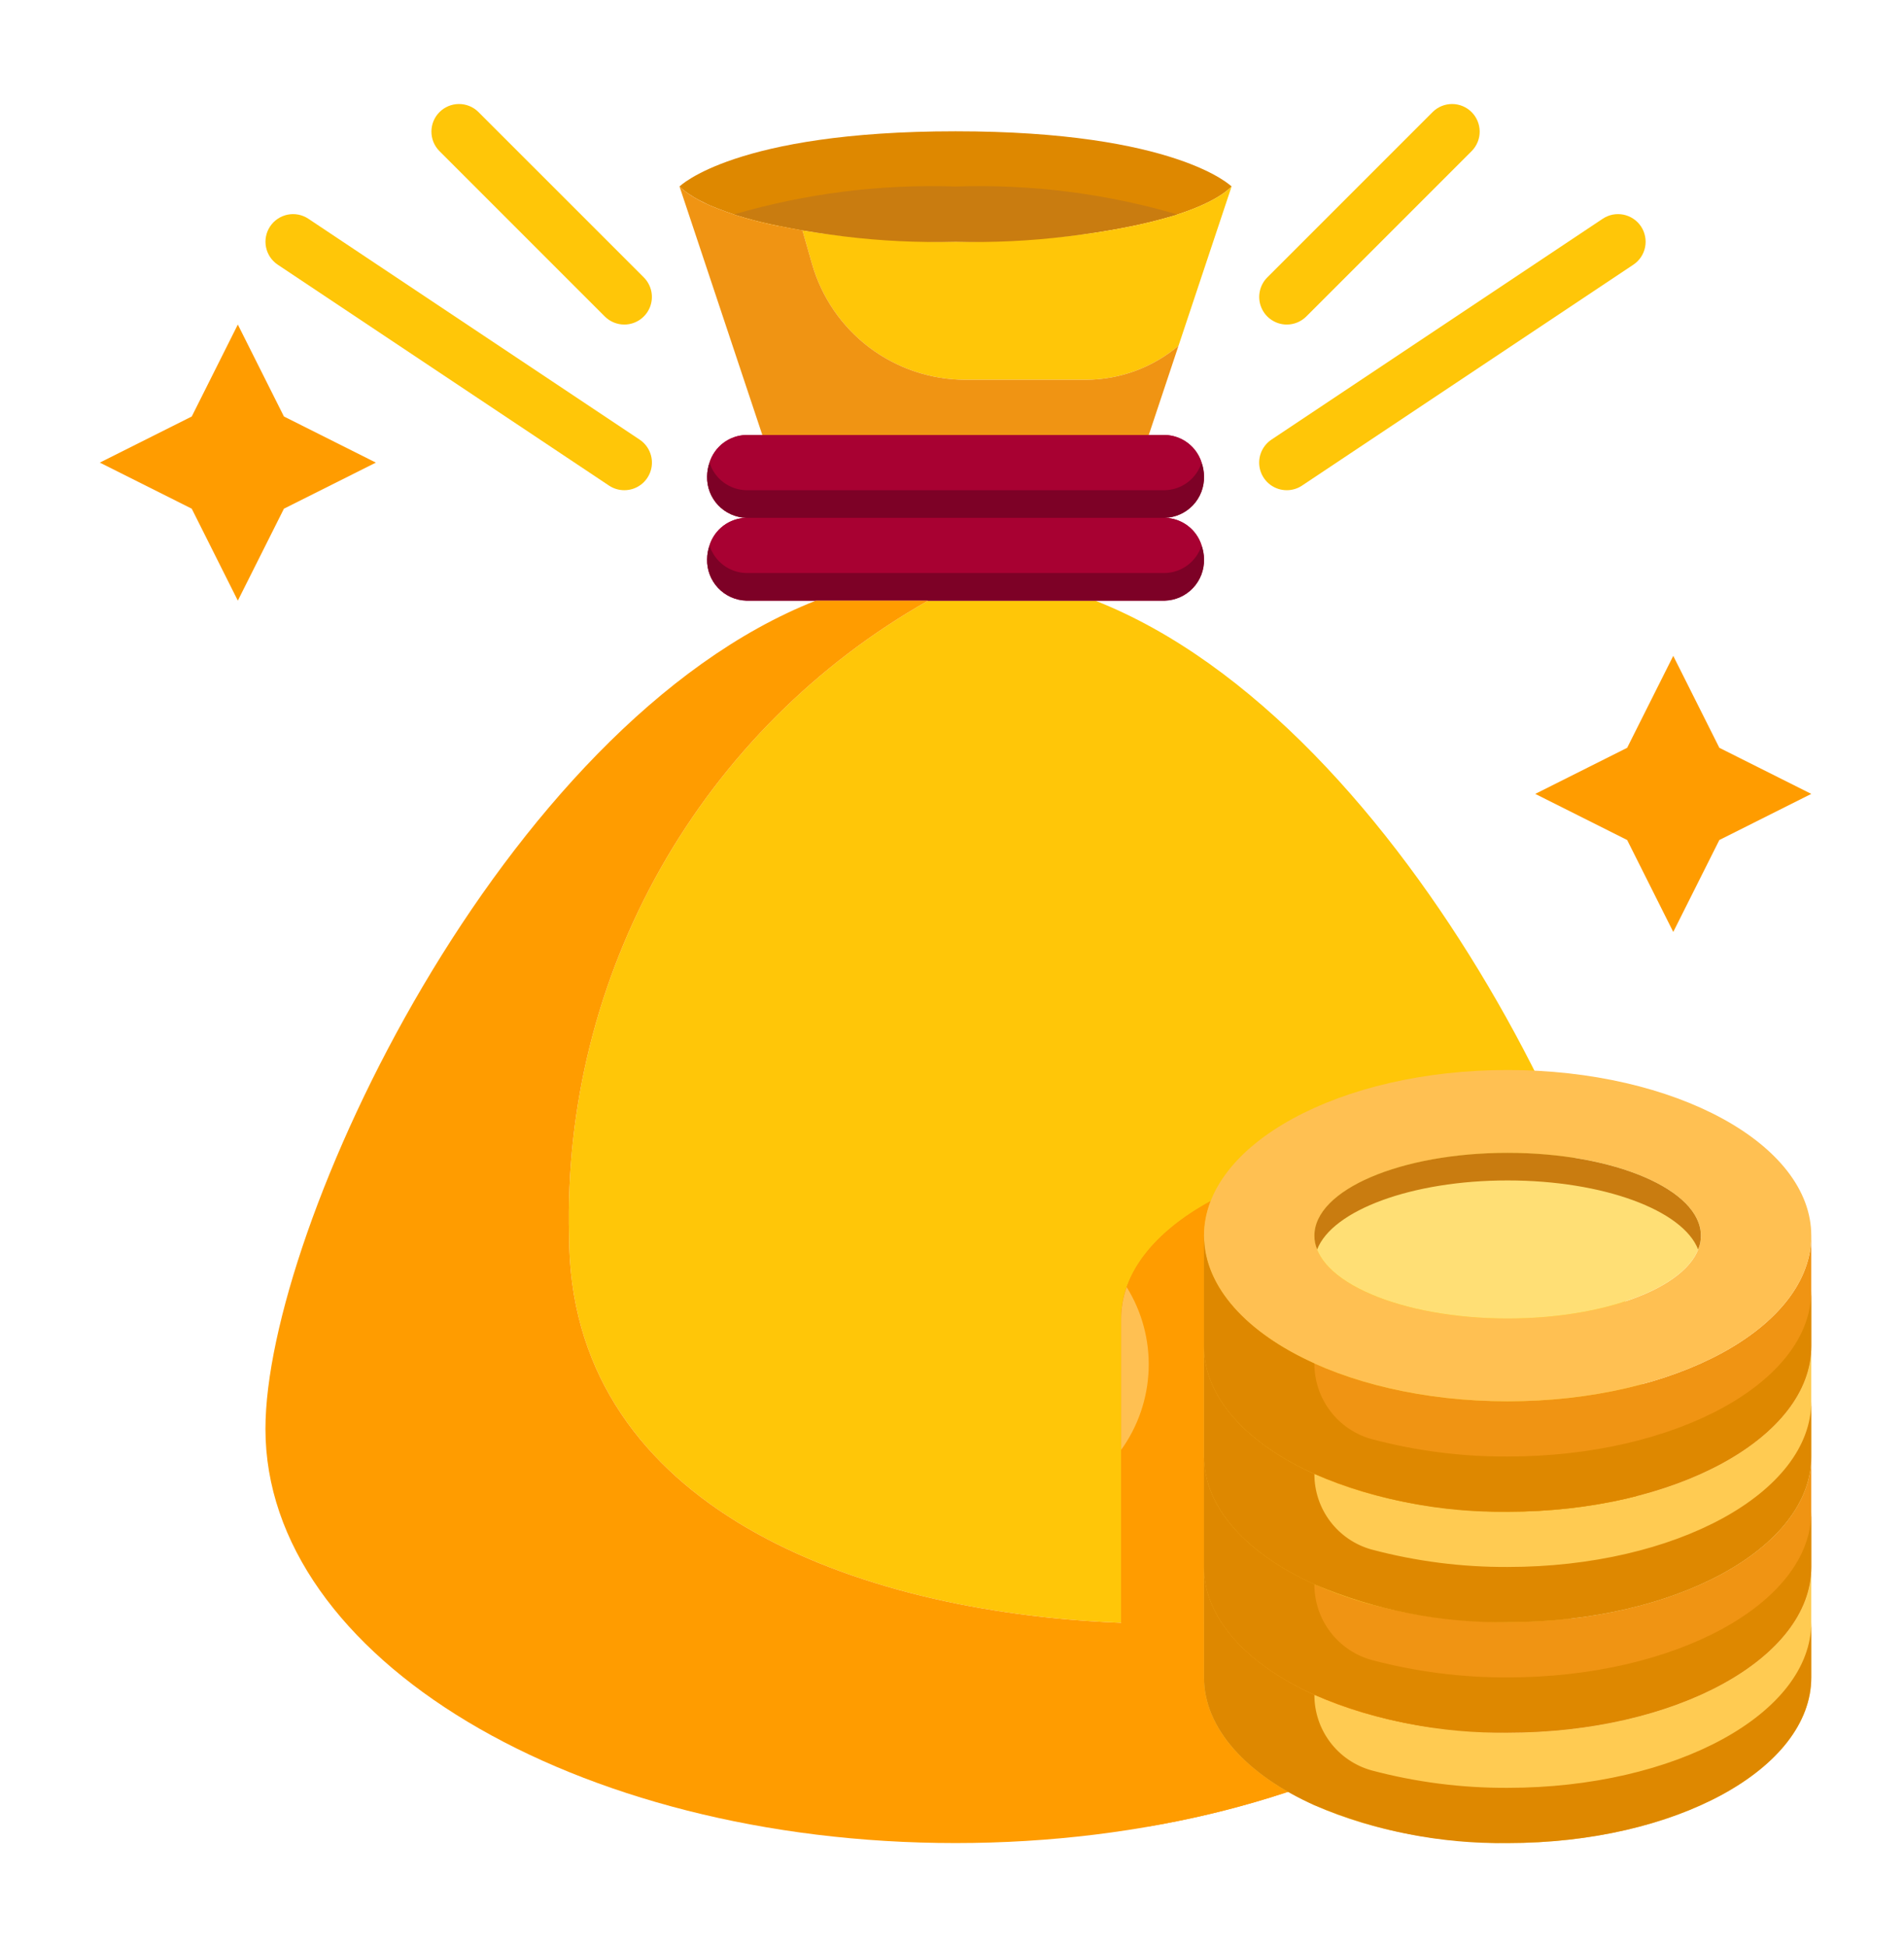 <svg width="89" height="91" viewBox="0 0 89 91" fill="none" xmlns="http://www.w3.org/2000/svg">
<g filter="url(#filter0_d_200_32387)">
<path d="M32.885 22.781H52.447C52.832 22.773 53.206 22.644 53.514 22.413C53.823 22.181 54.051 21.859 54.166 21.491C54.051 21.122 53.823 20.8 53.514 20.568C53.206 20.337 52.832 20.208 52.447 20.2H32.885C32.499 20.208 32.126 20.337 31.817 20.568C31.509 20.8 31.28 21.122 31.165 21.491C31.28 21.859 31.509 22.181 31.817 22.413C32.126 22.644 32.499 22.773 32.885 22.781Z" fill="#A80132"/>
<path d="M32.885 18.91H52.447C52.832 18.902 53.206 18.773 53.514 18.542C53.823 18.31 54.051 17.988 54.166 17.619C54.051 17.251 53.823 16.929 53.514 16.697C53.206 16.466 52.832 16.337 52.447 16.329H32.885C32.499 16.337 32.126 16.466 31.817 16.697C31.509 16.929 31.28 17.251 31.165 17.619C31.28 17.988 31.509 18.31 31.817 18.542C32.126 18.773 32.499 18.902 32.885 18.91Z" fill="#A80132"/>
<path d="M30.199 5.065C30.296 5.131 30.398 5.194 30.51 5.261C30.556 5.288 30.605 5.314 30.654 5.341C30.783 5.408 30.912 5.47 31.055 5.541C31.098 5.562 31.142 5.582 31.185 5.602C32.223 6.035 33.304 6.36 34.41 6.569L34.457 6.578C34.792 6.647 35.142 6.707 35.508 6.772C37.876 7.14 40.27 7.315 42.666 7.297C49.788 7.297 54.279 6.007 55.569 4.716C55.569 4.716 52.988 2.136 42.666 2.136C32.343 2.136 29.763 4.716 29.763 4.716C29.864 4.814 29.971 4.905 30.085 4.987C30.12 5.013 30.161 5.039 30.199 5.065Z" fill="#DE8800"/>
<path d="M31.182 5.602C31.137 5.582 31.093 5.562 31.053 5.541C31.099 5.562 31.141 5.582 31.182 5.602Z" fill="#FFC608"/>
<path d="M35.51 6.772L35.956 8.329C36.401 9.89 37.343 11.264 38.638 12.242C39.934 13.219 41.512 13.748 43.136 13.749H48.768C50.349 13.742 51.879 13.18 53.088 12.16L55.569 4.716C54.279 6.007 49.788 7.297 42.666 7.297C40.27 7.315 37.877 7.14 35.51 6.772Z" fill="#FFC608"/>
<path d="M49.195 24.071H41.386C36.159 27.03 31.836 31.355 28.879 36.583C25.922 41.811 24.444 47.745 24.601 53.749C24.601 78.265 74.924 74.394 74.924 62.781C74.924 53.439 63.879 29.852 49.195 24.071Z" fill="#FFC608"/>
<path d="M30.51 5.261C30.397 5.197 30.296 5.132 30.199 5.065C30.296 5.131 30.397 5.197 30.51 5.261Z" fill="#F09413"/>
<path d="M35.51 6.772C35.143 6.713 34.794 6.643 34.458 6.579C34.795 6.652 35.143 6.713 35.51 6.772Z" fill="#F09413"/>
<path d="M31.053 5.541C30.91 5.475 30.777 5.412 30.652 5.341C30.778 5.408 30.912 5.475 31.053 5.541Z" fill="#F09413"/>
<path d="M82.666 33.103L78.369 35.258L76.214 39.555L74.059 35.258L69.763 33.103L74.059 30.949L76.214 26.652L78.369 30.949L82.666 33.103Z" fill="#FF9C00"/>
<path d="M15.569 17.62L11.272 19.774L9.117 24.071L6.963 19.774L2.666 17.62L6.963 15.465L9.117 11.168L11.272 15.465L15.569 17.62Z" fill="#FF9C00"/>
<path d="M54.588 52.136C54.383 52.649 54.278 53.196 54.279 53.749V71.852C53.001 71.891 51.711 71.891 50.408 71.826V57.62C50.408 55.478 52.008 53.542 54.588 52.136Z" fill="#F09413"/>
<path d="M54.166 21.49C54.051 21.122 53.823 20.8 53.514 20.568C53.206 20.337 52.832 20.208 52.447 20.2C52.946 20.186 53.419 19.974 53.763 19.611C54.106 19.248 54.292 18.764 54.279 18.265C54.277 18.045 54.239 17.827 54.166 17.619C54.051 17.251 53.823 16.929 53.514 16.697C53.206 16.466 52.832 16.337 52.447 16.329H32.885C32.499 16.337 32.126 16.466 31.817 16.697C31.509 16.929 31.281 17.251 31.165 17.619C31.093 17.827 31.055 18.045 31.053 18.265C31.04 18.764 31.226 19.248 31.569 19.611C31.913 19.974 32.386 20.186 32.885 20.2C32.499 20.208 32.126 20.337 31.817 20.568C31.509 20.8 31.281 21.122 31.165 21.49C31.093 21.698 31.055 21.916 31.053 22.136C31.04 22.635 31.226 23.119 31.569 23.482C31.913 23.845 32.386 24.056 32.885 24.071H52.447C52.946 24.056 53.419 23.845 53.763 23.482C54.106 23.119 54.292 22.635 54.279 22.136C54.277 21.916 54.239 21.698 54.166 21.49Z" fill="#A80132"/>
<path d="M53.031 6.022C49.667 5.039 46.168 4.598 42.666 4.717C39.163 4.598 35.664 5.039 32.301 6.022C35.673 6.962 39.166 7.392 42.666 7.297C46.165 7.392 49.659 6.962 53.031 6.022Z" fill="#C97C10"/>
<path d="M50.614 20.2H52.447C52.946 20.186 53.419 19.974 53.763 19.611C54.106 19.248 54.292 18.764 54.279 18.265C54.277 18.045 54.239 17.827 54.166 17.62C54.051 17.988 53.823 18.31 53.514 18.542C53.206 18.773 52.832 18.902 52.447 18.91H32.885C32.499 18.902 32.126 18.773 31.817 18.542C31.509 18.31 31.281 17.988 31.165 17.62C31.093 17.827 31.055 18.045 31.053 18.265C31.04 18.764 31.226 19.248 31.569 19.611C31.913 19.974 32.386 20.186 32.885 20.2H50.614Z" fill="#7D0126"/>
<path d="M49.195 24.071H52.447C52.946 24.057 53.419 23.845 53.763 23.482C54.106 23.119 54.292 22.635 54.279 22.136C54.277 21.916 54.239 21.698 54.166 21.491C54.051 21.859 53.823 22.181 53.514 22.413C53.206 22.645 52.832 22.773 52.447 22.781H32.885C32.499 22.773 32.126 22.645 31.817 22.413C31.509 22.181 31.281 21.859 31.165 21.491C31.093 21.698 31.055 21.916 31.053 22.136C31.04 22.635 31.226 23.119 31.569 23.482C31.913 23.845 32.386 24.057 32.885 24.071H49.195Z" fill="#7D0126"/>
<path d="M50.614 16.329H51.698L53.088 12.16C51.879 13.18 50.35 13.742 48.768 13.749H43.136C41.512 13.748 39.934 13.219 38.638 12.242C37.343 11.264 36.401 9.89 35.956 8.329L35.51 6.768C35.143 6.709 34.794 6.639 34.458 6.574L34.408 6.569C33.302 6.359 32.221 6.035 31.182 5.601C31.136 5.582 31.094 5.561 31.053 5.541C30.91 5.475 30.776 5.412 30.652 5.341C30.603 5.314 30.554 5.288 30.507 5.261C30.395 5.196 30.293 5.132 30.196 5.065C30.159 5.039 30.117 5.013 30.083 4.987C29.97 4.905 29.863 4.814 29.763 4.716L33.634 16.329H50.614Z" fill="#F09413"/>
<path d="M24.601 53.749C24.444 47.745 25.922 41.811 28.879 36.583C31.836 31.355 36.159 27.03 41.386 24.071H36.137C21.453 29.852 10.408 53.439 10.408 62.781C10.408 73.465 24.846 82.136 42.666 82.136C60.485 82.136 74.924 73.465 74.924 62.781C74.924 74.394 24.601 78.265 24.601 53.749Z" fill="#FF9C00"/>
<path d="M58.15 11.168C57.895 11.168 57.645 11.092 57.433 10.95C57.221 10.809 57.056 10.607 56.958 10.371C56.86 10.136 56.835 9.876 56.885 9.626C56.934 9.376 57.057 9.146 57.237 8.965L64.979 1.224C65.223 0.988 65.549 0.858 65.887 0.861C66.225 0.864 66.549 1 66.788 1.239C67.027 1.478 67.163 1.802 67.166 2.14C67.169 2.479 67.039 2.805 66.804 3.048L59.062 10.79C58.82 11.032 58.492 11.168 58.15 11.168Z" fill="#FFC608"/>
<path d="M58.15 18.91C57.873 18.911 57.603 18.822 57.38 18.657C57.157 18.492 56.994 18.26 56.913 17.995C56.833 17.73 56.84 17.445 56.933 17.185C57.027 16.924 57.202 16.7 57.432 16.546L72.916 6.224C73.057 6.13 73.215 6.064 73.382 6.031C73.548 5.999 73.719 5.999 73.885 6.032C74.051 6.065 74.209 6.131 74.35 6.225C74.491 6.319 74.612 6.44 74.706 6.581C74.8 6.722 74.865 6.88 74.898 7.047C74.931 7.213 74.931 7.384 74.898 7.55C74.865 7.716 74.799 7.874 74.705 8.015C74.611 8.156 74.489 8.277 74.348 8.371L58.864 18.693C58.653 18.835 58.404 18.91 58.15 18.91Z" fill="#FFC608"/>
<path d="M27.182 11.168C26.84 11.168 26.512 11.032 26.27 10.79L18.528 3.048C18.293 2.805 18.163 2.479 18.166 2.14C18.169 1.802 18.304 1.478 18.544 1.239C18.783 1 19.106 0.864 19.445 0.861C19.783 0.858 20.109 0.988 20.352 1.224L28.094 8.965C28.275 9.146 28.397 9.376 28.447 9.626C28.497 9.876 28.471 10.136 28.374 10.371C28.276 10.607 28.111 10.809 27.899 10.95C27.686 11.092 27.437 11.168 27.182 11.168Z" fill="#FFC608"/>
<path d="M27.182 18.91C26.927 18.91 26.679 18.835 26.467 18.694L10.983 8.371C10.698 8.181 10.501 7.886 10.434 7.55C10.401 7.384 10.4 7.213 10.434 7.047C10.466 6.88 10.532 6.722 10.626 6.581C10.72 6.44 10.841 6.319 10.982 6.225C11.122 6.131 11.28 6.065 11.447 6.032C11.782 5.965 12.131 6.034 12.415 6.224L27.899 16.546C28.13 16.7 28.305 16.924 28.398 17.185C28.492 17.445 28.499 17.73 28.418 17.995C28.338 18.26 28.174 18.492 27.951 18.657C27.729 18.822 27.459 18.911 27.182 18.91Z" fill="#FFC608"/>
<path d="M54.279 74.394V53.749C54.278 53.196 54.383 52.649 54.588 52.136C52.008 53.542 50.408 55.478 50.408 57.62V78.265C50.433 79.407 50.853 80.506 51.595 81.374C53.841 81.004 56.054 80.456 58.214 79.736C55.776 78.355 54.279 76.471 54.279 74.394Z" fill="#FF9C00"/>
<path d="M50.666 56.154C50.497 56.624 50.41 57.12 50.408 57.62V63.759C51.199 62.659 51.646 61.35 51.692 59.996C51.738 58.642 51.381 57.304 50.666 56.154Z" fill="#FFC052"/>
<path d="M82.666 69.232V74.394C82.666 78.665 76.317 82.136 68.472 82.136C60.627 82.136 54.279 78.665 54.279 74.394V69.232C54.279 73.503 60.627 76.974 68.472 76.974C76.317 76.974 82.666 73.503 82.666 69.232Z" fill="#FFCB52"/>
<path d="M82.666 58.91V64.071C82.666 68.342 76.317 71.813 68.472 71.813C60.627 71.813 54.279 68.342 54.279 64.071V58.91C54.279 63.181 60.627 66.652 68.472 66.652C76.317 66.652 82.666 63.181 82.666 58.91Z" fill="#FFCB52"/>
<path d="M82.666 64.071V69.233C82.666 73.504 76.317 76.975 68.472 76.975C60.627 76.975 54.279 73.504 54.279 69.233V64.071C54.279 68.342 60.627 71.813 68.472 71.813C76.317 71.813 82.666 68.342 82.666 64.071Z" fill="#F09413"/>
<path d="M82.666 53.748V58.91C82.666 63.181 76.317 66.652 68.472 66.652C60.627 66.652 54.279 63.181 54.279 58.91V53.748C54.279 58.02 60.627 61.49 68.472 61.49C76.317 61.49 82.666 58.02 82.666 53.748Z" fill="#F09413"/>
<path d="M82.666 53.749C82.666 58.02 76.317 61.491 68.472 61.491C60.627 61.491 54.279 58.02 54.279 53.749C54.279 49.478 60.627 46.007 68.472 46.007C76.317 46.007 82.666 49.478 82.666 53.749ZM77.505 53.749C77.505 51.607 73.466 49.878 68.472 49.878C63.479 49.878 59.44 51.607 59.44 53.749C59.44 55.891 63.479 57.62 68.472 57.62C73.466 57.62 77.505 55.891 77.505 53.749Z" fill="#FFC052"/>
<path d="M68.472 57.62C73.461 57.62 77.504 55.887 77.504 53.749C77.504 51.611 73.461 49.878 68.472 49.878C63.484 49.878 59.44 51.611 59.44 53.749C59.44 55.887 63.484 57.62 68.472 57.62Z" fill="#FFDF75"/>
<path d="M77.504 53.749C77.507 53.971 77.463 54.19 77.376 54.394C76.666 52.562 72.95 51.168 68.472 51.168C63.995 51.168 60.279 52.562 59.569 54.394C59.482 54.19 59.438 53.971 59.44 53.749C59.44 51.607 63.479 49.878 68.472 49.878C73.466 49.878 77.504 51.607 77.504 53.749Z" fill="#C97C10"/>
<path d="M82.666 56.329V58.91C82.666 63.181 76.317 66.652 68.472 66.652C65.371 66.698 62.295 66.096 59.44 64.884C56.292 63.465 54.279 61.31 54.279 58.91V53.748C54.279 56.148 56.292 58.303 59.44 59.723C59.436 60.521 59.694 61.298 60.174 61.935C60.654 62.573 61.33 63.035 62.098 63.252C64.177 63.806 66.321 64.082 68.472 64.071C76.317 64.071 82.666 60.6 82.666 56.329Z" fill="#DE8800"/>
<path d="M82.666 61.491V64.071C82.666 68.342 76.317 71.813 68.472 71.813C65.371 71.86 62.295 71.258 59.44 70.046C56.292 68.626 54.279 66.471 54.279 64.071V58.91C54.279 61.31 56.292 63.465 59.44 64.884C59.436 65.682 59.694 66.46 60.174 67.097C60.654 67.734 61.33 68.197 62.098 68.413C64.177 68.968 66.321 69.243 68.472 69.233C76.317 69.233 82.666 65.762 82.666 61.491Z" fill="#DE8800"/>
<path d="M82.666 66.652V69.233C82.666 73.504 76.317 76.975 68.472 76.975C65.371 77.021 62.295 76.419 59.44 75.207C56.292 73.787 54.279 71.633 54.279 69.233V64.071C54.279 66.471 56.292 68.626 59.44 70.046C59.436 70.844 59.694 71.621 60.174 72.258C60.654 72.896 61.33 73.358 62.098 73.575C64.177 74.129 66.321 74.404 68.472 74.394C76.317 74.394 82.666 70.923 82.666 66.652Z" fill="#DE8800"/>
<path d="M82.666 71.813V74.394C82.666 78.665 76.317 82.136 68.472 82.136C65.371 82.182 62.295 81.58 59.44 80.368C56.292 78.949 54.279 76.794 54.279 74.394V69.232C54.279 71.632 56.292 73.787 59.44 75.207C59.436 76.005 59.694 76.782 60.174 77.419C60.654 78.057 61.33 78.519 62.098 78.736C64.177 79.29 66.321 79.566 68.472 79.555C76.317 79.555 82.666 76.084 82.666 71.813Z" fill="#DE8800"/>
</g>
<defs>
<filter id="filter0_d_200_32387" x="0.666" y="0.861" width="88" height="89.277" filterUnits="userSpaceOnUse" color-interpolation-filters="sRGB">
<feFlood flood-opacity="0" result="BackgroundImageFix"/>
<feColorMatrix in="SourceAlpha" type="matrix" values="0 0 0 0 0 0 0 0 0 0 0 0 0 0 0 0 0 0 127 0" result="hardAlpha"/>
<feOffset dx="2" dy="4"/>
<feGaussianBlur stdDeviation="2"/>
<feComposite in2="hardAlpha" operator="out"/>
<feColorMatrix type="matrix" values="0 0 0 0 0 0 0 0 0 0 0 0 0 0 0 0 0 0 0.05 0"/>
<feBlend mode="normal" in2="BackgroundImageFix" result="effect1_dropShadow_200_32387"/>
<feBlend mode="normal" in="SourceGraphic" in2="effect1_dropShadow_200_32387" result="shape"/>
</filter>
</defs>
</svg>
